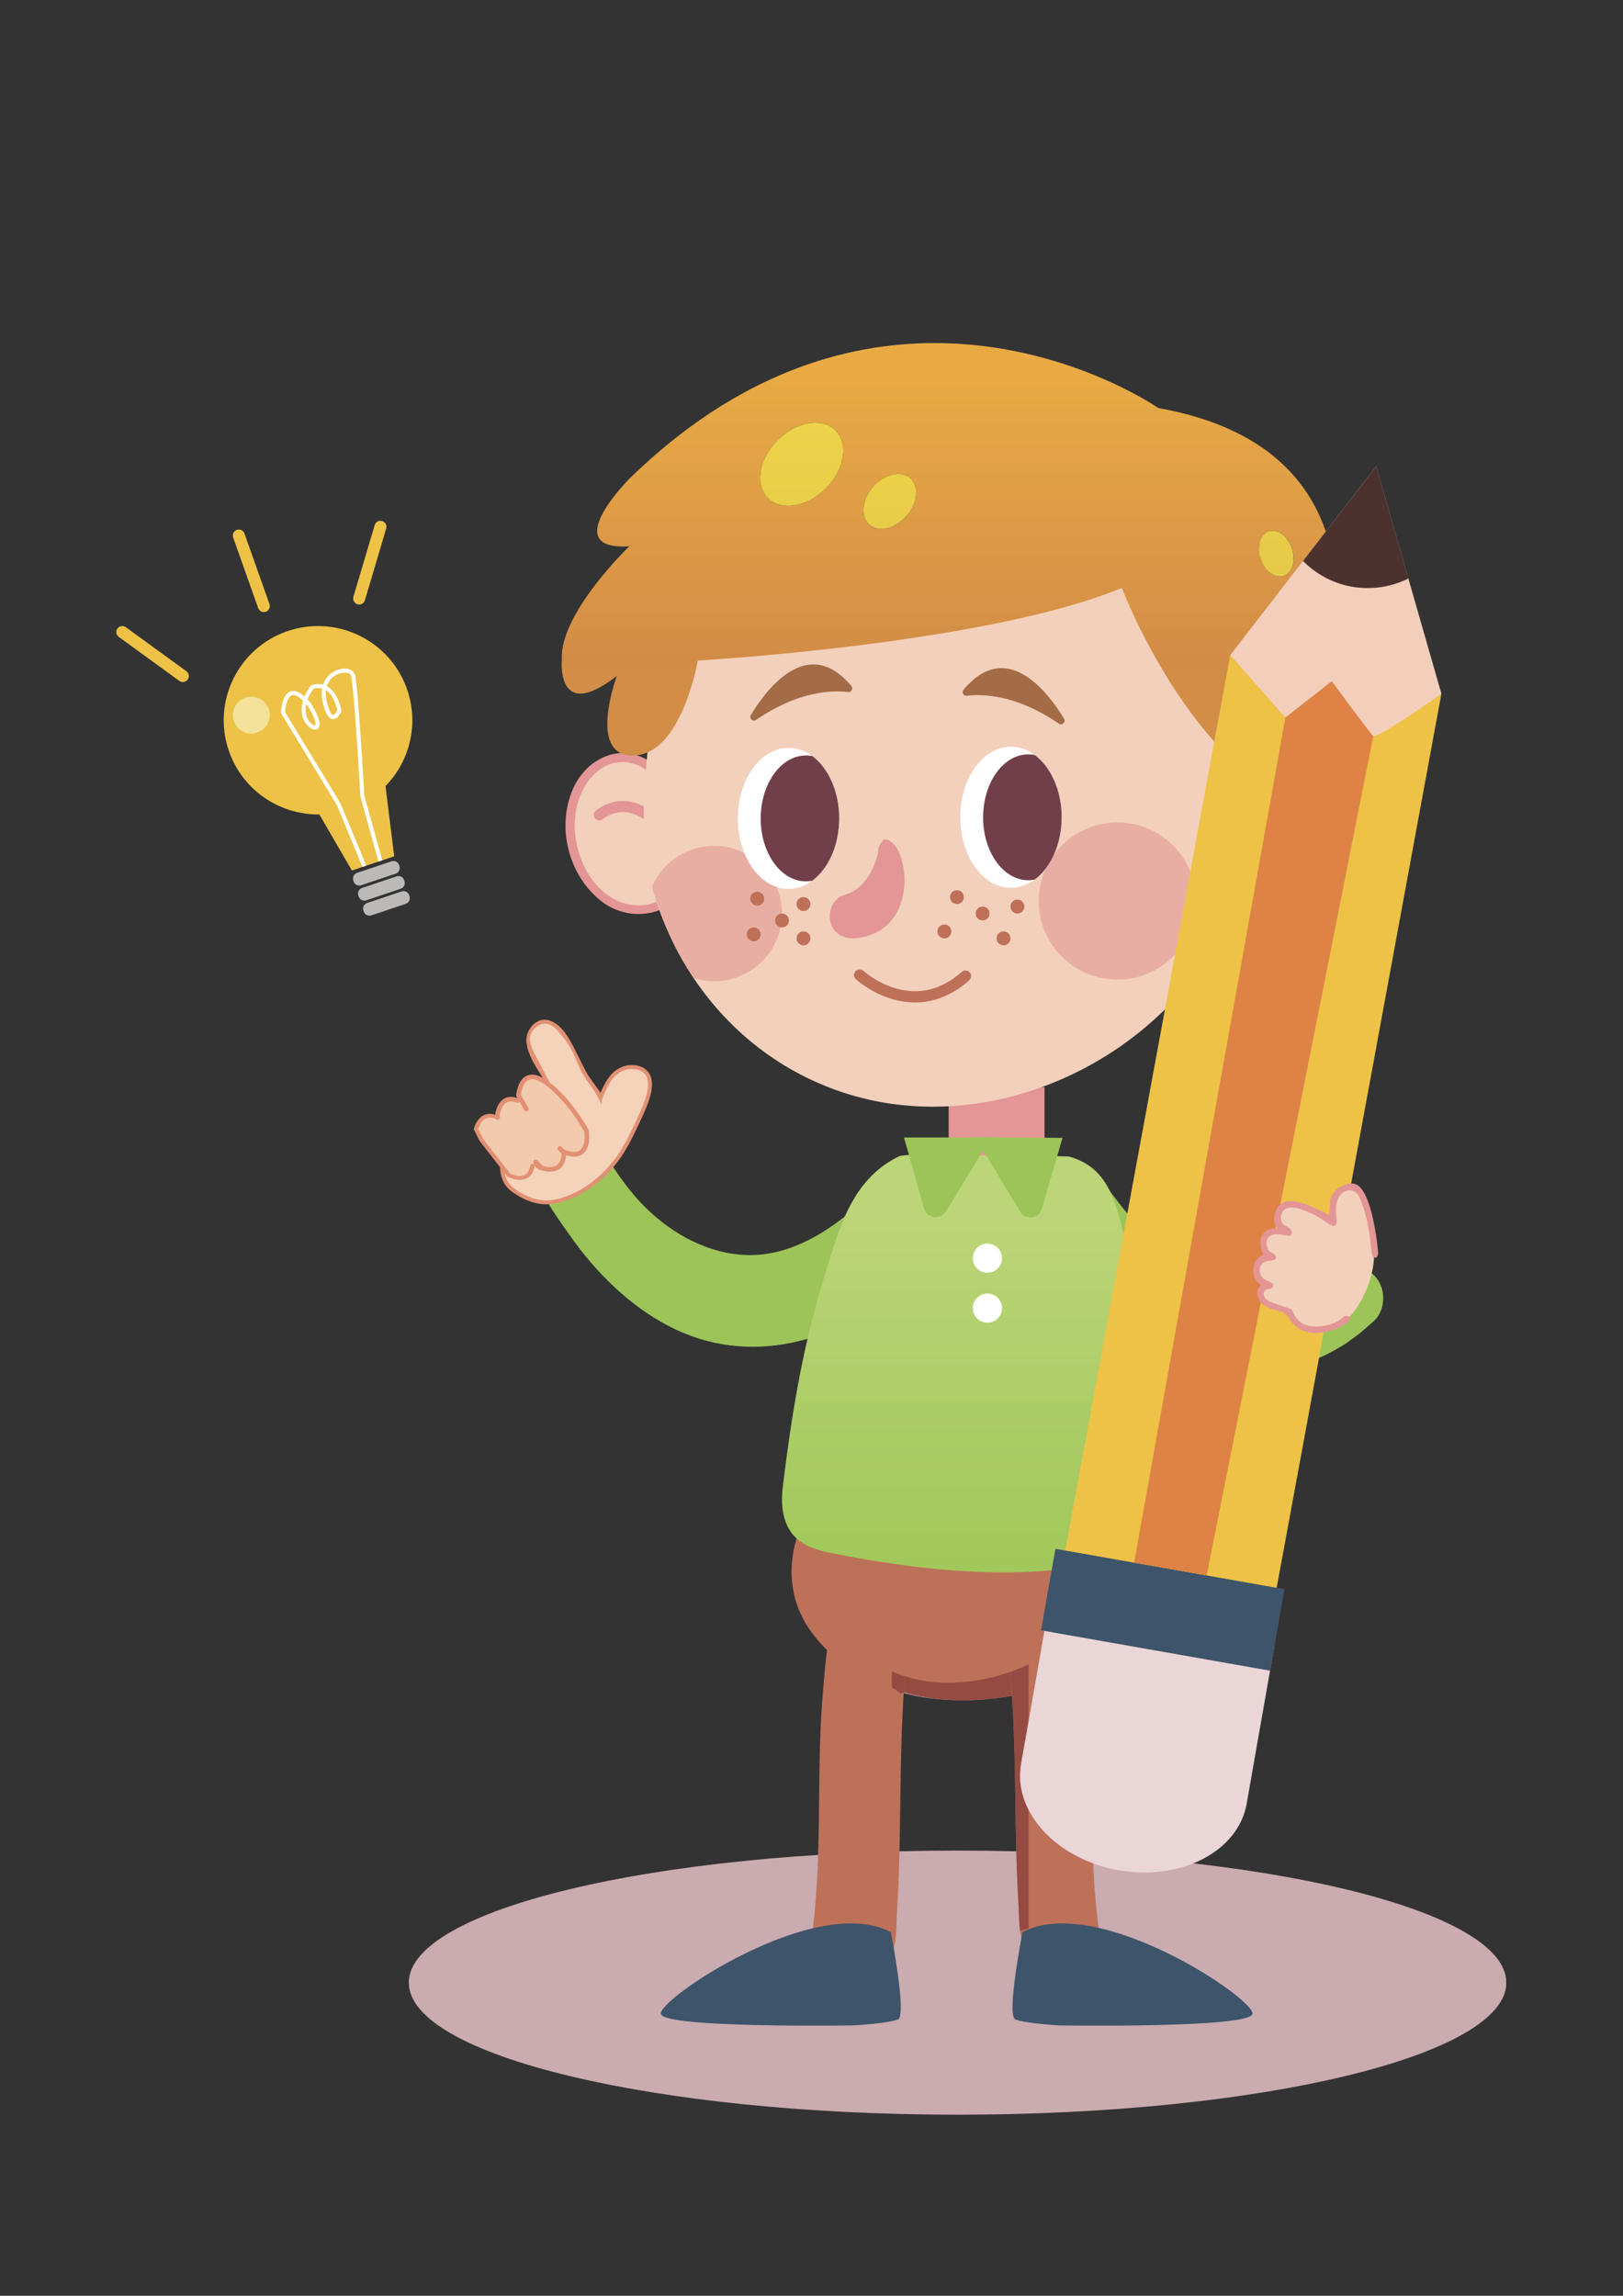 <?xml version="1.0" encoding="UTF-8"?> <!-- Generator: Adobe Illustrator 23.1.1, SVG Export Plug-In . SVG Version: 6.00 Build 0) --> <svg xmlns="http://www.w3.org/2000/svg" xmlns:xlink="http://www.w3.org/1999/xlink" id="Слой_1" x="0px" y="0px" viewBox="0 0 595.28 841.89" style="enable-background:new 0 0 595.28 841.89;" xml:space="preserve"><rect x="0" y="0" width="595.28" height="841.89" fill="#333333" stroke="none"/> <style type="text/css"> .st0{display:none;fill:#FFFFFF;} .st1{clip-path:url(#SVGID_2_);} .st2{fill:#CAABAF;} .st3{fill:#F3D0BC;} .st4{fill:#E39695;} .st5{fill:#9CC459;} .st6{fill:#BE7159;} .st7{fill:#3D546A;} .st8{fill:#9F747A;} .st9{fill:#954B42;} .st10{fill:#E9AEA3;} .st11{fill:#BF7059;} .st12{fill:#FFFFFF;} .st13{fill:#713F4A;} .st14{fill:#A46C46;} .st15{clip-path:url(#SVGID_4_);} .st16{clip-path:url(#SVGID_6_);} .st17{clip-path:url(#SVGID_8_);} .st18{fill:url(#SVGID_9_);} .st19{clip-path:url(#SVGID_11_);} .st20{clip-path:url(#SVGID_13_);} .st21{clip-path:url(#SVGID_15_);} .st22{fill:url(#SVGID_16_);} .st23{clip-path:url(#SVGID_18_);} .st24{clip-path:url(#SVGID_20_);} .st25{clip-path:url(#SVGID_22_);} .st26{fill:url(#SVGID_23_);} .st27{clip-path:url(#SVGID_25_);} .st28{clip-path:url(#SVGID_27_);} .st29{clip-path:url(#SVGID_29_);} .st30{fill:url(#SVGID_30_);} .st31{clip-path:url(#SVGID_32_);} .st32{clip-path:url(#SVGID_34_);} .st33{clip-path:url(#SVGID_36_);} .st34{fill:url(#SVGID_37_);} .st35{fill:#E29073;} .st36{fill:#F4D3BA;} .st37{fill:#F2CAAD;} .st38{fill:#EDC246;} .st39{fill:#BBBAB8;} .st40{fill:#F4E19A;} .st41{clip-path:url(#SVGID_39_);} .st42{fill:#EAD5D7;} .st43{fill:#DE8345;} .st44{fill:#F3CFBB;} .st45{fill:#4C322F;} </style> <g id="surface1"> <rect x="-422.65" y="15.66" class="st0" width="1440" height="810"></rect> <rect x="-422.65" y="15.66" class="st0" width="1440" height="810"></rect> <rect x="-422.65" y="15.66" class="st0" width="1440" height="810"></rect> <g> <defs> <rect id="SVGID_1_" x="149.35" y="677.66" width="403.07" height="98"></rect> </defs> <clipPath id="SVGID_2_"> <use xlink:href="#SVGID_1_" style="overflow:visible;"></use> </clipPath> <g class="st1"> <path class="st2" d="M552.49,727.05c0,26.75-90.12,48.43-201.27,48.43c-111.16,0-201.28-21.68-201.28-48.43 c0-26.74,90.12-48.42,201.28-48.42C462.38,678.63,552.49,700.31,552.49,727.05"></path> </g> </g> <path class="st3" d="M246.59,289.94c-5.91-8.3-13.29-13.94-21.88-11.71c-11.97,3.12-18.47,17.98-14.5,33.2 c3.97,15.22,16.9,25.03,28.87,21.92c4.89-1.27,8.86-4.5,11.58-8.91L246.59,289.94"></path> <path class="st4" d="M245.21,290.91c-3.82-5.38-9.21-11.14-16.29-11.44c-9.43-0.4-15.69,8.39-17.45,16.7 c-2.53,11.89,2.35,26.87,13.18,33.22c4.51,2.64,10.21,3.39,15.2,1.73c2.47-0.82,4.9-2.27,6.57-4.3c1-1.22,3.02-5.13,5.13-3.83 c0.8,0.49,1.05,1.54,0.56,2.34c-6.78,10.97-21.75,12.93-31.67,5.06c-11.36-9.01-15.93-25.3-11.15-38.94 c2.2-6.29,6.62-11.68,12.95-14.13c6.42-2.48,12.89-0.85,18.16,3.36c2.78,2.22,5.29,5.07,7.57,8.28c0.55,0.76,0.37,1.82-0.4,2.36 C246.81,291.85,245.75,291.67,245.21,290.91"></path> <path class="st4" d="M247.77,312.96L247.77,312.96c-0.12-0.21-3-5.05-7.34-9.17c-2.16-2.06-4.67-3.93-7.28-5 c-1.3-0.54-2.63-0.88-3.98-0.98c-1.34-0.09-2.7,0.04-4.1,0.49c-1.29,0.41-2.63,1.09-4.03,2.14c-0.9,0.67-2.18,0.49-2.85-0.41 s-0.49-2.18,0.41-2.85c1.71-1.29,3.47-2.2,5.22-2.76c1.95-0.62,3.89-0.82,5.75-0.66c3.25,0.27,6.23,1.55,8.83,3.23 c3.92,2.53,7.09,5.99,9.33,8.82c2.23,2.84,3.53,5.05,3.56,5.11c0.56,0.98,0.23,2.22-0.74,2.79 C249.58,314.26,248.33,313.93,247.77,312.96"></path> <path class="st5" d="M199.4,410.19c7.88-6.36,15,1.08,19.58,8.48c5.28,8.52,10.55,16.93,17.38,23.75 c10.56,10.55,24.16,17.66,38.3,17.83c15.16,0.18,29.23-8.33,41.32-19.35c0.18-0.16,0.41-0.36,0.59-0.52 c7.01-5.8,16.38-3.74,20.92,4.6c4.55,8.34,2.55,19.81-4.45,25.61l-0.05,0.04c-26.33,21.99-58.46,30.92-87.84,15.59 c-14.25-7.44-26.57-19.45-36.52-33.72C202,443.03,185.47,421.44,199.4,410.19"></path> <path class="st5" d="M405.95,435.08c0.11,0.2,0.51,0.78,0.82,1.21l1.01,1.43c0.7,0.96,1.43,1.92,2.17,2.88 c1.5,1.91,3.02,3.81,4.61,5.64c3.17,3.68,6.5,7.18,9.95,10.42c6.91,6.45,14.33,11.97,22.06,15.64c3.86,1.81,7.79,3.18,11.73,4.02 c3.95,0.86,7.9,0.98,11.81,0.62c7.85-0.69,15.47-4.3,22.55-9.73l0.48-0.37c4.19-3.21,9.86-1.77,12.66,3.24 c2.7,4.81,1.73,11.16-2.06,14.5l-3.3,2.89l-1.66,1.44c-0.56,0.46-1.17,0.87-1.75,1.31l-3.57,2.57c-1.24,0.78-2.51,1.5-3.78,2.25 c-5.09,2.85-10.59,5.09-16.32,6.2c-5.7,1.16-11.57,1.54-17.31,0.91c-5.73-0.6-11.36-1.96-16.75-3.89 c-10.8-3.9-20.62-9.97-29.65-17.01c-4.52-3.54-8.83-7.34-12.98-11.41c-2.08-2.02-4.1-4.13-6.11-6.29c-1-1.09-1.99-2.2-2.98-3.34 l-1.49-1.76c-0.52-0.64-0.95-1.13-1.63-2.03l-0.88-1.15c-5.32-6.95-4.93-17.57,0.88-23.72c5.8-6.15,14.81-5.5,20.13,1.45 C405.07,433.63,405.56,434.39,405.95,435.08"></path> <path class="st6" d="M419.46,572.49c0.16,14.23-7.31,28.35-20.08,37.47l-0.07,0.05l-0.19,0.13c-0.51,0.36-1.05,0.72-1.57,1.08 c-16.05,10.86-38.59,14.21-57.18,11.3c-16.09-2.53-33.68-10.58-43.64-25.27c-12.96-19.12-4.77-43.81,11.45-56.65 c12.69-10.05,29.69-15.05,45.27-15.5c18.45-0.53,38.5,4.62,52.77,18.17C415.23,551.81,419.35,562.17,419.46,572.49"></path> <path class="st6" d="M297.76,711.93c2.86,3.44,25.66,10.36,26.3,9.64c5.3-5.94,4.52-13.55,4.95-20.52 c1.72-27.53,0.66-56.07,2.66-83.18c0.31-4.32,0.55-8.73,0.71-11.41c0.27-4.69,0.21-5.61,0.33-9.55c-8.36-0.09-16.15-0.4-24.8-0.61 c-0.55-0.01-3.72-0.04-4.64-0.15c0.87,6.29-0.39,11.17-0.93,18.24c-0.27,3.43-0.85,9.85-1.13,14.72 c-1.54,27.2,0.33,55.48-3.71,82.67L297.76,711.93"></path> <path class="st7" d="M326.74,708.56c0,0,5.94,30.46,2.67,31.94c-3.26,1.49-16.14,2.23-16.14,2.23s-69.45,1.11-70.87-4.16 C240.99,733.32,299.38,693.96,326.74,708.56"></path> <path class="st6" d="M403.21,708.63c-3.8-25.57-2.04-52.18-3.49-77.75c-0.26-4.58-0.81-10.62-1.06-13.84 c-0.51-6.65-1.7-11.25-0.88-17.16c-0.87,0.11-3.84,0.14-4.36,0.15c-8.13,0.19-15.46,0.48-23.33,0.57c0.11,3.7,0.06,4.57,0.31,8.98 c0.15,2.52,0.37,6.67,0.67,10.73c1.88,25.5,0.89,52.34,2.5,78.24c0.41,6.55-0.32,13.71,4.66,19.3c0.61,0.68,22.05-5.83,24.74-9.07 L403.21,708.63"></path> <path class="st7" d="M375.02,708.56c0,0-5.94,30.46-2.67,31.94c3.26,1.49,16.15,2.23,16.15,2.23s69.45,1.11,70.86-4.16 C460.77,733.32,402.38,693.96,375.02,708.56"></path> <path class="st2" d="M372.76,678.91C372.75,678.91,372.76,678.91,372.76,678.91c-0.48-19.11-0.32-38.42-1.61-57.04 c-2.89,0.53-5.8,0.93-8.71,1.21c2.92-0.29,5.84-0.71,8.72-1.29C372.46,640.44,372.28,659.77,372.76,678.91 M353.13,623.52 c-4.37,0-8.66-0.29-12.76-0.86c-2.93-0.42-5.92-1-8.9-1.76c0.01-0.11,0.02-0.21,0.02-0.32c2.97,0.84,5.95,1.48,8.88,1.94 c4.17,0.65,8.53,0.99,12.98,1C353.27,623.51,353.2,623.52,353.13,623.52"></path> <path class="st8" d="M373.57,698.59c0-0.02-0.01-0.03-0.01-0.05c-0.4-6.5-0.64-13.05-0.81-19.63c0.01,0,0,0,0.01,0 c0.16,6.58,0.4,13.14,0.8,19.63C373.56,698.56,373.57,698.57,373.57,698.59"></path> <path class="st9" d="M353.34,623.51c-4.45,0-8.81-0.35-12.98-1c-2.93-0.46-5.91-1.1-8.88-1.94c0.06-0.91,0.12-1.81,0.19-2.71 c0.08-1.06,0.15-2.12,0.22-3.16c5.08,1.62,10.5,2.38,16.01,2.38c7.58,0,15.35-1.43,22.68-4.02c0.12,2.17,0.28,4.72,0.47,7.23 c0.04,0.49,0.07,0.99,0.11,1.48c-2.89,0.58-5.8,1-8.72,1.29C359.4,623.37,356.35,623.51,353.34,623.51"></path> <path class="st9" d="M330.64,621.21c-1.05-0.88-2.21-1.64-3.5-2.27c-0.04-0.98-0.08-1.96-0.07-2.95c-0.01-1.04,0.02-2.09,0.04-3.13 c1.56,0.71,3.16,1.32,4.8,1.84c-0.07,1.04-0.14,2.1-0.22,3.16c-0.07,0.9-0.13,1.8-0.19,2.71c-0.01,0.11-0.01,0.21-0.02,0.32 c-0.27-0.07-0.53-0.13-0.79-0.2C330.66,620.87,330.65,621.04,330.64,621.21"></path> <path class="st9" d="M374.13,708.08c-0.41-3.15-0.36-6.39-0.55-9.49c0-0.02-0.01-0.03-0.01-0.05c-0.4-6.5-0.64-13.05-0.8-19.63 c-0.48-19.14-0.3-38.48-1.59-57.12c-0.04-0.49-0.07-0.99-0.11-1.48c-0.19-2.51-0.34-5.06-0.47-7.23c2.3-0.81,4.55-1.74,6.74-2.77 c0,0.25-0.04,0.5-0.04,0.75v96.18C376.24,707.51,375.18,707.78,374.13,708.08"></path> <path class="st4" d="M383.1,428.68h-35.15v-30h35.15V428.68"></path> <path class="st3" d="M457.65,319.22c-17.31,61.79-85.53,99.09-143.88,82.79c-25.11-7.03-45.6-22.76-59.37-43.35 c-3.75-5.58-7-11.53-9.7-17.76c-2.22-5.08-4.08-10.35-5.57-15.76c-0.88-3.27-1.64-6.59-2.26-9.96c-1.45-7.93-1.18-35.32,3.67-60.2 c0.07-0.3,0.13-0.59,0.18-0.89c6.54-32.95,35.07-56.99,68.7-58.18l41.54-2.27c24.55-0.86,50.69,6.24,70.59,20.98 c24.76,18.37,40.2,56.04,38.83,86.81C460.11,307.5,459.27,313.48,457.65,319.22"></path> <path class="st4" d="M324.19,307.81c0,0-2.01,1.91-2.04,3.89c-0.03,1.99-3.07,13.96-12.24,16.38c-9.16,2.42-7.76,21.4,9.93,14.53 C337.54,335.75,332.45,307.35,324.19,307.81"></path> <path class="st10" d="M438.4,334.51c-2.26,15.75-16.88,26.7-32.66,24.44c-15.78-2.25-26.74-16.86-24.48-32.61 c2.26-15.76,16.89-26.7,32.66-24.45C429.7,304.15,440.66,318.75,438.4,334.51"></path> <path class="st10" d="M286.56,338.52c-1.95,13.57-14.54,23-28.14,21.05c-1.39-0.2-2.73-0.51-4.02-0.92 c-3.75-5.58-7-11.53-9.7-17.76c-2.22-5.08-4.08-10.35-5.57-15.76c4.34-10.04,14.98-16.32,26.33-14.7 C279.07,312.37,288.5,324.94,286.56,338.52"></path> <path class="st11" d="M313.91,359.09c0.04,0.04,0.69,0.64,1.84,1.49c2.71,2.01,8.21,5.52,15.34,6.67c3.57,0.58,7.54,0.55,11.7-0.6 c4.15-1.14,8.46-3.39,12.7-7.16c0.86-0.76,0.93-2.06,0.18-2.92c-0.76-0.85-2.07-0.93-2.93-0.17c-3.82,3.38-7.54,5.29-11.05,6.27 c-5.27,1.45-10.18,0.8-14.29-0.58c-4.11-1.38-7.38-3.49-9.16-4.82c-0.51-0.38-0.9-0.7-1.16-0.91l-0.28-0.24l-0.06-0.05l-0.02-0.01 c-0.84-0.78-2.15-0.72-2.93,0.12C313.01,357.01,313.06,358.31,313.91,359.09"></path> <path class="st12" d="M307.8,300.14c-0.01,9.9-4.02,18.5-9.9,22.84c-2.6,1.92-5.56,3-8.71,3c-10.27-0.01-18.58-11.6-18.57-25.88 c0.02-14.28,8.35-25.85,18.62-25.84c3.14,0,6.1,1.09,8.7,3C303.81,281.61,307.81,290.22,307.8,300.14"></path> <path class="st13" d="M307.8,300.14c-0.01,9.9-4.02,18.5-9.9,22.84c-0.76,0.14-1.54,0.22-2.33,0.22 c-9.17,0-16.59-10.35-16.57-23.09c0.02-12.75,7.46-23.08,16.62-23.07c0.79,0,1.56,0.08,2.32,0.22 C303.81,281.61,307.81,290.22,307.8,300.14"></path> <path class="st12" d="M389.39,299.72c-0.01,9.9-4.03,18.49-9.91,22.84c-2.6,1.92-5.57,3-8.72,3c-10.26-0.01-18.58-11.6-18.56-25.88 c0.01-14.29,8.35-25.85,18.61-25.84c3.14,0.01,6.11,1.09,8.7,3.01C385.39,281.2,389.39,289.81,389.39,299.72"></path> <path class="st13" d="M389.39,299.72c-0.01,9.9-4.03,18.49-9.91,22.84c-0.76,0.15-1.54,0.23-2.33,0.23 c-9.16-0.01-16.59-10.35-16.57-23.09c0.01-12.76,7.45-23.09,16.61-23.07c0.79,0,1.56,0.08,2.32,0.23 C385.39,281.2,389.39,289.81,389.39,299.72"></path> <path class="st14" d="M354.61,255.15c5.71-0.7,18.16-0.48,33.72,10.2c1.22,0.84,2.71-0.56,1.94-1.82 c-6.24-10.22-21.18-29.37-36.86-10.6C352.63,253.86,353.38,255.3,354.61,255.15"></path> <path class="st14" d="M311.06,253.79c-5.72-0.71-18.16-0.48-33.73,10.19c-1.21,0.84-2.71-0.55-1.94-1.81 c6.24-10.22,21.18-29.38,36.86-10.61C313.03,252.51,312.28,253.94,311.06,253.79"></path> <path class="st11" d="M353.54,328.98c0,1.41-1.14,2.55-2.55,2.55c-1.41,0-2.55-1.14-2.55-2.55c0-1.4,1.14-2.54,2.55-2.54 C352.4,326.44,353.54,327.58,353.54,328.98"></path> <path class="st11" d="M348.93,341.56c0,1.4-1.14,2.54-2.55,2.54c-1.41,0-2.55-1.14-2.55-2.54c0-1.41,1.14-2.55,2.55-2.55 C347.79,339.01,348.93,340.15,348.93,341.56"></path> <path class="st11" d="M289.36,337.55c0,1.41-1.14,2.55-2.55,2.55c-1.41,0-2.55-1.14-2.55-2.55c0-1.41,1.14-2.55,2.55-2.55 C288.22,335,289.36,336.14,289.36,337.55"></path> <path class="st11" d="M278.99,342.64c0,1.41-1.14,2.55-2.55,2.55c-1.41,0-2.55-1.14-2.55-2.55c0-1.41,1.14-2.55,2.55-2.55 C277.85,340.1,278.99,341.23,278.99,342.64"></path> <path class="st11" d="M297.25,344.1c0,1.41-1.14,2.55-2.55,2.55c-1.41,0-2.55-1.14-2.55-2.55c0-1.4,1.14-2.54,2.55-2.54 C296.11,341.56,297.25,342.7,297.25,344.1"></path> <path class="st11" d="M370.62,344.1c0,1.41-1.14,2.55-2.55,2.55c-1.41,0-2.55-1.14-2.55-2.55c0-1.4,1.14-2.54,2.55-2.54 C369.48,341.56,370.62,342.7,370.62,344.1"></path> <path class="st11" d="M375.72,332.45c0,1.41-1.14,2.55-2.55,2.55c-1.41,0-2.55-1.14-2.55-2.55c0-1.41,1.14-2.55,2.55-2.55 C374.58,329.9,375.72,331.04,375.72,332.45"></path> <path class="st11" d="M362.96,335c0,1.41-1.14,2.55-2.55,2.55c-1.41,0-2.55-1.14-2.55-2.55s1.14-2.55,2.55-2.55 C361.81,332.45,362.96,333.6,362.96,335"></path> <path class="st11" d="M280.28,329.56c0,1.41-1.14,2.55-2.55,2.55c-1.41,0-2.55-1.14-2.55-2.55c0-1.41,1.14-2.55,2.55-2.55 C279.14,327.02,280.28,328.16,280.28,329.56"></path> <path class="st11" d="M297.25,331.53c0,1.4-1.14,2.54-2.55,2.54c-1.41,0-2.55-1.14-2.55-2.54c0-1.41,1.14-2.55,2.55-2.55 C296.11,328.98,297.25,330.12,297.25,331.53"></path> <g> <defs> <rect id="SVGID_3_" x="205.42" y="125.79" width="285.93" height="162.55"></rect> </defs> <clipPath id="SVGID_4_"> <use xlink:href="#SVGID_3_" style="overflow:visible;"></use> </clipPath> <g class="st15"> <g> <defs> <path id="SVGID_5_" d="M454.02,288.35c-0.15-4.15-0.11-7.63-0.11-7.63c-27.5-25.42-42.43-65.12-42.43-65.12 c-49.98,20.67-155.54,26.62-155.54,26.62s-5.8,34.1-23.31,34.83c-0.21,0-0.41,0.01-0.62,0.01c-16.63,0-5.78-29.16-5.78-29.16 c-6.1,4.73-10.38,6.45-13.36,6.45c-8.08,0-6.78-12.6-6.78-12.6c-0.92-16.78,24.71-41.41,24.71-41.41 c-0.82,0.05-1.59,0.08-2.31,0.08c-22.77,0,2.73-25.25,2.73-25.25c39.21-38.09,78.62-49.37,111.57-49.37 c47.87,0,82.07,23.83,82.07,23.83c85.64,15.25,68.1,92.52,53.69,130.76c-1.35-0.19-2.73-0.3-4.15-0.3 C466.95,280.08,459.65,283.24,454.02,288.35 M466.75,194.6c-0.59,0-1.16,0.11-1.72,0.35c-3.08,1.32-4.2,6-2.5,10.44 c1.39,3.64,4.25,6,6.93,6c0.59,0,1.17-0.11,1.73-0.35c3.07-1.33,4.2-6,2.5-10.44C472.29,196.96,469.43,194.6,466.75,194.6 M329.46,173.81c-2.84,0-6.09,1.44-8.72,4.14c-4.37,4.49-5.4,10.78-2.3,14.04c1.23,1.29,2.93,1.92,4.79,1.92 c2.84,0,6.09-1.44,8.72-4.15c4.37-4.49,5.4-10.78,2.3-14.04C333.03,174.43,331.33,173.81,329.46,173.81 M299.03,155.03 c-4.2,0-8.98,1.93-13.04,5.64c-7.14,6.52-9.32,16.11-4.86,21.41c1.93,2.29,4.77,3.39,7.96,3.39c4.2,0,8.98-1.93,13.04-5.63 c7.14-6.53,9.32-16.12,4.87-21.41C305.07,156.14,302.22,155.03,299.03,155.03"></path> </defs> <clipPath id="SVGID_6_"> <use xlink:href="#SVGID_5_" style="overflow:visible;"></use> </clipPath> <g class="st16"> <g> <defs> <path id="SVGID_7_" d="M454.02,288.35c-0.15-4.15-0.11-7.63-0.11-7.63c-27.5-25.42-42.43-65.12-42.43-65.12 c-49.98,20.67-155.54,26.62-155.54,26.62s-5.8,34.1-23.31,34.83c-0.21,0-0.41,0.01-0.62,0.01c-16.63,0-5.78-29.16-5.78-29.16 c-6.1,4.73-10.38,6.45-13.36,6.45c-8.08,0-6.78-12.6-6.78-12.6c-0.92-16.78,24.71-41.41,24.71-41.41 c-0.82,0.05-1.59,0.08-2.31,0.08c-22.77,0,2.73-25.25,2.73-25.25c39.21-38.09,78.62-49.37,111.57-49.37 c47.87,0,82.07,23.83,82.07,23.83c85.64,15.25,68.1,92.52,53.69,130.76c-1.35-0.19-2.73-0.3-4.15-0.3 C466.95,280.08,459.65,283.24,454.02,288.35 M466.75,194.6c-0.59,0-1.16,0.11-1.72,0.35c-3.08,1.32-4.2,6-2.5,10.44 c1.39,3.64,4.25,6,6.93,6c0.59,0,1.17-0.11,1.73-0.35c3.07-1.33,4.2-6,2.5-10.44C472.29,196.96,469.43,194.6,466.75,194.6 M329.46,173.81c-2.84,0-6.09,1.44-8.72,4.14c-4.37,4.49-5.4,10.78-2.3,14.04c1.23,1.29,2.93,1.92,4.79,1.92 c2.84,0,6.09-1.44,8.72-4.15c4.37-4.49,5.4-10.78,2.3-14.04C333.03,174.43,331.33,173.81,329.46,173.81 M299.03,155.03 c-4.2,0-8.98,1.93-13.04,5.64c-7.14,6.52-9.32,16.11-4.86,21.41c1.93,2.29,4.77,3.39,7.96,3.39c4.2,0,8.98-1.93,13.04-5.63 c7.14-6.53,9.32-16.12,4.87-21.41C305.07,156.14,302.22,155.03,299.03,155.03"></path> </defs> <clipPath id="SVGID_8_"> <use xlink:href="#SVGID_7_" style="overflow:visible;"></use> </clipPath> <g class="st17"> <linearGradient id="SVGID_9_" gradientUnits="userSpaceOnUse" x1="1.156" y1="838.4" x2="2.541" y2="838.4" gradientTransform="matrix(7.200000e-15 117.412 117.584 -7.189000e-15 -98233.562 -9.975)"> <stop offset="0" style="stop-color:#E9AA44"></stop> <stop offset="0.062" style="stop-color:#E9AA44"></stop> <stop offset="0.07" style="stop-color:#E9AA44"></stop> <stop offset="0.078" style="stop-color:#E9AA44"></stop> <stop offset="0.094" style="stop-color:#E9AA44"></stop> <stop offset="0.102" style="stop-color:#E8A944"></stop> <stop offset="0.109" style="stop-color:#E7A945"></stop> <stop offset="0.117" style="stop-color:#E7A945"></stop> <stop offset="0.125" style="stop-color:#E8A844"></stop> <stop offset="0.133" style="stop-color:#E5A845"></stop> <stop offset="0.141" style="stop-color:#E6A745"></stop> <stop offset="0.144" style="stop-color:#E5A745"></stop> <stop offset="0.148" style="stop-color:#E5A645"></stop> <stop offset="0.156" style="stop-color:#E5A645"></stop> <stop offset="0.164" style="stop-color:#E5A645"></stop> <stop offset="0.172" style="stop-color:#E5A645"></stop> <stop offset="0.18" style="stop-color:#E5A545"></stop> <stop offset="0.188" style="stop-color:#E3A445"></stop> <stop offset="0.191" style="stop-color:#E3A445"></stop> <stop offset="0.195" style="stop-color:#E3A445"></stop> <stop offset="0.203" style="stop-color:#E3A445"></stop> <stop offset="0.219" style="stop-color:#E4A445"></stop> <stop offset="0.227" style="stop-color:#E4A445"></stop> <stop offset="0.231" style="stop-color:#E3A345"></stop> <stop offset="0.234" style="stop-color:#E3A345"></stop> <stop offset="0.242" style="stop-color:#E3A345"></stop> <stop offset="0.25" style="stop-color:#E3A245"></stop> <stop offset="0.266" style="stop-color:#E3A245"></stop> <stop offset="0.27" style="stop-color:#E2A145"></stop> <stop offset="0.273" style="stop-color:#E1A145"></stop> <stop offset="0.281" style="stop-color:#E1A145"></stop> <stop offset="0.289" style="stop-color:#E1A145"></stop> <stop offset="0.297" style="stop-color:#E1A045"></stop> <stop offset="0.312" style="stop-color:#E1A145"></stop> <stop offset="0.32" style="stop-color:#E19F45"></stop> <stop offset="0.328" style="stop-color:#E19F45"></stop> <stop offset="0.344" style="stop-color:#E09E45"></stop> <stop offset="0.352" style="stop-color:#E09E45"></stop> <stop offset="0.359" style="stop-color:#DF9D45"></stop> <stop offset="0.375" style="stop-color:#DE9D46"></stop> <stop offset="0.391" style="stop-color:#DE9C46"></stop> <stop offset="0.395" style="stop-color:#DD9B46"></stop> <stop offset="0.398" style="stop-color:#DD9B46"></stop> <stop offset="0.406" style="stop-color:#DD9A46"></stop> <stop offset="0.414" style="stop-color:#DD9A46"></stop> <stop offset="0.418" style="stop-color:#DC9A46"></stop> <stop offset="0.422" style="stop-color:#DC9946"></stop> <stop offset="0.438" style="stop-color:#DC9946"></stop> <stop offset="0.441" style="stop-color:#DC9846"></stop> <stop offset="0.445" style="stop-color:#DC9846"></stop> <stop offset="0.453" style="stop-color:#DB9846"></stop> <stop offset="0.469" style="stop-color:#DB9846"></stop> <stop offset="0.477" style="stop-color:#DB9846"></stop> <stop offset="0.48" style="stop-color:#DB9646"></stop> <stop offset="0.484" style="stop-color:#DB9646"></stop> <stop offset="0.492" style="stop-color:#DB9646"></stop> <stop offset="0.5" style="stop-color:#DA9746"></stop> <stop offset="0.516" style="stop-color:#DA9546"></stop> <stop offset="0.531" style="stop-color:#DA9546"></stop> <stop offset="0.539" style="stop-color:#D99546"></stop> <stop offset="0.547" style="stop-color:#D99446"></stop> <stop offset="0.562" style="stop-color:#D89446"></stop> <stop offset="0.578" style="stop-color:#D89346"></stop> <stop offset="0.594" style="stop-color:#D89346"></stop> <stop offset="0.602" style="stop-color:#D79246"></stop> <stop offset="0.606" style="stop-color:#D79246"></stop> <stop offset="0.609" style="stop-color:#D79146"></stop> <stop offset="0.625" style="stop-color:#D79146"></stop> <stop offset="0.633" style="stop-color:#D59147"></stop> <stop offset="0.641" style="stop-color:#D59047"></stop> <stop offset="0.644" style="stop-color:#D59046"></stop> <stop offset="0.648" style="stop-color:#D48F47"></stop> <stop offset="0.656" style="stop-color:#D48F47"></stop> <stop offset="0.672" style="stop-color:#D48F47"></stop> <stop offset="0.68" style="stop-color:#D38F47"></stop> <stop offset="0.688" style="stop-color:#D38E47"></stop> <stop offset="0.695" style="stop-color:#D38E47"></stop> <stop offset="0.703" style="stop-color:#D38C47"></stop> <stop offset="0.719" style="stop-color:#D38C47"></stop> <stop offset="0.75" style="stop-color:#D28D47"></stop> <stop offset="1" style="stop-color:#D28D47"></stop> </linearGradient> <path class="st18" d="M491.96,125.79H205.42v162.55h286.54V125.79z"></path> </g> </g> </g> </g> </g> </g> <g> <defs> <rect id="SVGID_10_" x="278.35" y="155.03" width="31" height="30.45"></rect> </defs> <clipPath id="SVGID_11_"> <use xlink:href="#SVGID_10_" style="overflow:visible;"></use> </clipPath> <g class="st19"> <g> <defs> <path id="SVGID_12_" d="M289.09,185.47c-3.19,0-6.04-1.11-7.96-3.39c-4.46-5.3-2.28-14.89,4.86-21.41 c4.06-3.71,8.85-5.64,13.04-5.64c3.19,0,6.04,1.11,7.96,3.4c4.45,5.29,2.28,14.88-4.87,21.41 C298.07,183.55,293.29,185.47,289.09,185.47"></path> </defs> <clipPath id="SVGID_13_"> <use xlink:href="#SVGID_12_" style="overflow:visible;"></use> </clipPath> <g class="st20"> <g> <defs> <path id="SVGID_14_" d="M289.09,185.47c-3.19,0-6.04-1.11-7.96-3.39c-4.46-5.3-2.28-14.89,4.86-21.41 c4.06-3.71,8.85-5.64,13.04-5.64c3.19,0,6.04,1.11,7.96,3.4c4.45,5.29,2.28,14.88-4.87,21.41 C298.07,183.55,293.29,185.47,289.09,185.47"></path> </defs> <clipPath id="SVGID_15_"> <use xlink:href="#SVGID_14_" style="overflow:visible;"></use> </clipPath> <g class="st21"> <linearGradient id="SVGID_16_" gradientUnits="userSpaceOnUse" x1="1.405" y1="837.935" x2="1.665" y2="837.935" gradientTransform="matrix(7.200000e-15 117.412 117.584 -7.189000e-15 -98233.562 -9.975)"> <stop offset="0" style="stop-color:#EDD34B"></stop> <stop offset="0.031" style="stop-color:#EDD34B"></stop> <stop offset="0.062" style="stop-color:#EDD34B"></stop> <stop offset="0.094" style="stop-color:#EDD34B"></stop> <stop offset="0.125" style="stop-color:#EDD14B"></stop> <stop offset="0.141" style="stop-color:#EDD14A"></stop> <stop offset="0.156" style="stop-color:#ECD14A"></stop> <stop offset="0.188" style="stop-color:#ECD149"></stop> <stop offset="0.25" style="stop-color:#ECD149"></stop> <stop offset="0.312" style="stop-color:#ECD149"></stop> <stop offset="0.32" style="stop-color:#ECD149"></stop> <stop offset="0.328" style="stop-color:#EBD149"></stop> <stop offset="0.344" style="stop-color:#EBD149"></stop> <stop offset="0.359" style="stop-color:#EBD149"></stop> <stop offset="0.375" style="stop-color:#ECD049"></stop> <stop offset="0.438" style="stop-color:#ECD049"></stop> <stop offset="0.469" style="stop-color:#ECD049"></stop> <stop offset="0.5" style="stop-color:#EACF49"></stop> <stop offset="0.562" style="stop-color:#EACF49"></stop> <stop offset="0.594" style="stop-color:#EACF49"></stop> <stop offset="0.625" style="stop-color:#EBCF48"></stop> <stop offset="0.656" style="stop-color:#EBCF48"></stop> <stop offset="0.672" style="stop-color:#EBCF48"></stop> <stop offset="0.68" style="stop-color:#EBCF47"></stop> <stop offset="0.688" style="stop-color:#EBCF47"></stop> <stop offset="0.719" style="stop-color:#EBCF47"></stop> <stop offset="0.75" style="stop-color:#EBCF47"></stop> <stop offset="0.766" style="stop-color:#EBCF47"></stop> <stop offset="0.773" style="stop-color:#EBCF47"></stop> <stop offset="0.781" style="stop-color:#EACF48"></stop> <stop offset="0.812" style="stop-color:#E9CE48"></stop> <stop offset="0.828" style="stop-color:#E9CE48"></stop> <stop offset="0.844" style="stop-color:#E9CE48"></stop> <stop offset="0.859" style="stop-color:#E9CE48"></stop> <stop offset="0.875" style="stop-color:#E9CE48"></stop> <stop offset="0.906" style="stop-color:#E9CE48"></stop> <stop offset="0.938" style="stop-color:#E9CE48"></stop> <stop offset="0.953" style="stop-color:#E9CE48"></stop> <stop offset="0.969" style="stop-color:#E9CE48"></stop> <stop offset="0.984" style="stop-color:#E9CE48"></stop> <stop offset="1" style="stop-color:#E9CE48"></stop> </linearGradient> <path class="st22" d="M310.53,155.03h-33.12v30.45h33.12V155.03z"></path> </g> </g> </g> </g> </g> </g> <g> <defs> <rect id="SVGID_17_" x="316.35" y="173.81" width="20" height="20.1"></rect> </defs> <clipPath id="SVGID_18_"> <use xlink:href="#SVGID_17_" style="overflow:visible;"></use> </clipPath> <g class="st23"> <g> <defs> <path id="SVGID_19_" d="M323.23,193.91c-1.87,0-3.57-0.62-4.79-1.92c-3.09-3.26-2.06-9.55,2.3-14.04 c2.63-2.71,5.88-4.14,8.72-4.14c1.87,0,3.57,0.62,4.79,1.91c3.1,3.26,2.06,9.55-2.3,14.04 C329.32,192.47,326.07,193.91,323.23,193.91"></path> </defs> <clipPath id="SVGID_20_"> <use xlink:href="#SVGID_19_" style="overflow:visible;"></use> </clipPath> <g class="st24"> <g> <defs> <path id="SVGID_21_" d="M323.23,193.91c-1.87,0-3.57-0.62-4.79-1.92c-3.09-3.26-2.06-9.55,2.3-14.04 c2.63-2.71,5.88-4.14,8.72-4.14c1.87,0,3.57,0.62,4.79,1.91c3.1,3.26,2.06,9.55-2.3,14.04 C329.32,192.47,326.07,193.91,323.23,193.91"></path> </defs> <clipPath id="SVGID_22_"> <use xlink:href="#SVGID_21_" style="overflow:visible;"></use> </clipPath> <g class="st25"> <linearGradient id="SVGID_23_" gradientUnits="userSpaceOnUse" x1="1.565" y1="838.211" x2="1.736" y2="838.211" gradientTransform="matrix(7.200000e-15 117.412 117.584 -7.189000e-15 -98233.562 -9.975)"> <stop offset="0" style="stop-color:#EBCF48"></stop> <stop offset="0.062" style="stop-color:#EBCF48"></stop> <stop offset="0.078" style="stop-color:#EBCF48"></stop> <stop offset="0.086" style="stop-color:#EBCF47"></stop> <stop offset="0.094" style="stop-color:#EBCF47"></stop> <stop offset="0.125" style="stop-color:#EBCF47"></stop> <stop offset="0.188" style="stop-color:#EBCF47"></stop> <stop offset="0.25" style="stop-color:#EACF48"></stop> <stop offset="0.312" style="stop-color:#EACF48"></stop> <stop offset="0.344" style="stop-color:#E9CE48"></stop> <stop offset="0.375" style="stop-color:#E9CE48"></stop> <stop offset="0.438" style="stop-color:#E9CE48"></stop> <stop offset="0.469" style="stop-color:#E9CE48"></stop> <stop offset="0.484" style="stop-color:#E9CE48"></stop> <stop offset="0.5" style="stop-color:#E9CE48"></stop> <stop offset="0.531" style="stop-color:#E9CE48"></stop> <stop offset="0.562" style="stop-color:#E9CE48"></stop> <stop offset="0.594" style="stop-color:#E9CE48"></stop> <stop offset="0.609" style="stop-color:#E8CD48"></stop> <stop offset="0.625" style="stop-color:#E9CC48"></stop> <stop offset="0.656" style="stop-color:#E9CC48"></stop> <stop offset="0.688" style="stop-color:#EACC48"></stop> <stop offset="0.703" style="stop-color:#EACC48"></stop> <stop offset="0.719" style="stop-color:#E8CD48"></stop> <stop offset="0.75" style="stop-color:#E8CD48"></stop> <stop offset="0.812" style="stop-color:#E8CD48"></stop> <stop offset="0.875" style="stop-color:#E7CC48"></stop> <stop offset="0.891" style="stop-color:#E7CC48"></stop> <stop offset="0.906" style="stop-color:#E7CC48"></stop> <stop offset="0.922" style="stop-color:#E7CC48"></stop> <stop offset="0.938" style="stop-color:#E8CC48"></stop> <stop offset="0.945" style="stop-color:#E8CC48"></stop> <stop offset="0.953" style="stop-color:#E8CB48"></stop> <stop offset="0.961" style="stop-color:#E8CB48"></stop> <stop offset="0.969" style="stop-color:#E8CB48"></stop> <stop offset="0.984" style="stop-color:#E8CB48"></stop> <stop offset="1" style="stop-color:#E8CB48"></stop> </linearGradient> <path class="st26" d="M336.45,173.81h-20.16v20.1h20.16V173.81z"></path> </g> </g> </g> </g> </g> </g> <g> <defs> <rect id="SVGID_24_" x="461.72" y="194.6" width="12.96" height="16.79"></rect> </defs> <clipPath id="SVGID_25_"> <use xlink:href="#SVGID_24_" style="overflow:visible;"></use> </clipPath> <g class="st27"> <g> <defs> <path id="SVGID_26_" d="M469.45,211.4c-2.68,0-5.54-2.36-6.93-6c-1.7-4.44-0.59-9.12,2.5-10.44c0.56-0.24,1.14-0.35,1.72-0.35 c2.68,0,5.54,2.36,6.93,6c1.7,4.44,0.58,9.11-2.5,10.44C470.62,211.28,470.04,211.4,469.45,211.4"></path> </defs> <clipPath id="SVGID_27_"> <use xlink:href="#SVGID_26_" style="overflow:visible;"></use> </clipPath> <g class="st28"> <g> <defs> <path id="SVGID_28_" d="M469.45,211.4c-2.68,0-5.54-2.36-6.93-6c-1.7-4.44-0.59-9.12,2.5-10.44 c0.56-0.24,1.14-0.35,1.72-0.35c2.68,0,5.54,2.36,6.93,6c1.7,4.44,0.58,9.11-2.5,10.44 C470.62,211.28,470.04,211.4,469.45,211.4"></path> </defs> <clipPath id="SVGID_29_"> <use xlink:href="#SVGID_28_" style="overflow:visible;"></use> </clipPath> <g class="st29"> <linearGradient id="SVGID_30_" gradientUnits="userSpaceOnUse" x1="1.742" y1="839.417" x2="1.885" y2="839.417" gradientTransform="matrix(7.200000e-15 117.412 117.584 -7.189000e-15 -98233.562 -9.975)"> <stop offset="0" style="stop-color:#E8CB48"></stop> <stop offset="0.125" style="stop-color:#E8CB48"></stop> <stop offset="0.188" style="stop-color:#E8CB48"></stop> <stop offset="0.25" style="stop-color:#E7CB48"></stop> <stop offset="0.312" style="stop-color:#E7CB48"></stop> <stop offset="0.375" style="stop-color:#E7CA48"></stop> <stop offset="0.438" style="stop-color:#E7CA48"></stop> <stop offset="0.5" style="stop-color:#E7CA48"></stop> <stop offset="0.75" style="stop-color:#E7CA48"></stop> <stop offset="0.781" style="stop-color:#E7CA48"></stop> <stop offset="0.812" style="stop-color:#E6C948"></stop> <stop offset="0.828" style="stop-color:#E6C948"></stop> <stop offset="0.844" style="stop-color:#E5C948"></stop> <stop offset="0.875" style="stop-color:#E5C948"></stop> <stop offset="0.891" style="stop-color:#E5C948"></stop> <stop offset="0.906" style="stop-color:#E5C948"></stop> <stop offset="0.938" style="stop-color:#E5C948"></stop> <stop offset="1" style="stop-color:#E5C948"></stop> </linearGradient> <path class="st30" d="M474.68,194.6h-12.96v16.79h12.96V194.6z"></path> </g> </g> </g> </g> </g> </g> <g> <defs> <rect id="SVGID_31_" x="286.35" y="423.32" width="156.65" height="153.34"></rect> </defs> <clipPath id="SVGID_32_"> <use xlink:href="#SVGID_31_" style="overflow:visible;"></use> </clipPath> <g class="st31"> <g> <defs> <path id="SVGID_33_" d="M434.04,562c-37.26,20.62-86.66,15.63-126.96,7.98c-5.52-1.05-11.37-2.33-15.3-6.18 c-4.73-4.64-5.48-11.85-4.7-18.29c0.96-7.96,2.02-15.93,3.25-23.88c2.67-17.17,6.15-34.21,11.21-50.89 c0.18-0.64,0.38-1.26,0.58-1.89c5.29-17,9.68-36.05,27.49-44.76c2.35-1.15,19.25-0.53,22.78-0.45 c4.28,0.09,38.98,0.29,39.62,0.45c17.25,4.71,17.49,21.5,22.69,37.03c1.93,5.77,3.38,11.68,4.64,17.63 c3.53,16.66,5.62,33.67,12.98,49.26c0.85,1.8,1.86,3.61,2.92,5.41c3.84,6.59,8.22,13.18,7.04,19.18 C441.62,555.95,439.24,559.13,434.04,562z"></path> </defs> <clipPath id="SVGID_34_"> <use xlink:href="#SVGID_33_" style="overflow:visible;"></use> </clipPath> <g class="st32"> <g> <defs> <path id="SVGID_35_" d="M434.04,562c-37.26,20.62-86.66,15.63-126.96,7.98c-5.52-1.05-11.37-2.33-15.3-6.18 c-4.73-4.64-5.48-11.85-4.7-18.29c0.96-7.96,2.02-15.93,3.25-23.88c2.67-17.17,6.15-34.21,11.21-50.89 c0.18-0.64,0.38-1.26,0.58-1.89c5.29-17,9.68-36.05,27.49-44.76c2.35-1.15,19.25-0.53,22.78-0.45 c4.28,0.09,38.98,0.29,39.62,0.45c17.25,4.71,17.49,21.5,22.69,37.03c1.93,5.77,3.38,11.68,4.64,17.63 c3.53,16.66,5.62,33.67,12.98,49.26c0.85,1.8,1.86,3.61,2.92,5.41c3.84,6.59,8.22,13.18,7.04,19.18 C441.62,555.95,439.24,559.13,434.04,562"></path> </defs> <clipPath id="SVGID_36_"> <use xlink:href="#SVGID_35_" style="overflow:visible;"></use> </clipPath> <g class="st33"> <linearGradient id="SVGID_37_" gradientUnits="userSpaceOnUse" x1="1.134" y1="839.773" x2="1.944" y2="839.773" gradientTransform="matrix(1.164500e-14 189.907 190.185 -1.162800e-14 -159347.281 207.978)"> <stop offset="0" style="stop-color:#BCD578"></stop> <stop offset="0.062" style="stop-color:#BCD578"></stop> <stop offset="0.094" style="stop-color:#BCD578"></stop> <stop offset="0.109" style="stop-color:#BCD578"></stop> <stop offset="0.125" style="stop-color:#BCD578"></stop> <stop offset="0.156" style="stop-color:#BBD477"></stop> <stop offset="0.172" style="stop-color:#BAD476"></stop> <stop offset="0.188" style="stop-color:#BAD475"></stop> <stop offset="0.219" style="stop-color:#BAD475"></stop> <stop offset="0.25" style="stop-color:#B9D374"></stop> <stop offset="0.266" style="stop-color:#B8D373"></stop> <stop offset="0.281" style="stop-color:#B7D273"></stop> <stop offset="0.297" style="stop-color:#B7D273"></stop> <stop offset="0.312" style="stop-color:#B7D271"></stop> <stop offset="0.328" style="stop-color:#B6D270"></stop> <stop offset="0.344" style="stop-color:#B6D270"></stop> <stop offset="0.375" style="stop-color:#B5D170"></stop> <stop offset="0.391" style="stop-color:#B3D06F"></stop> <stop offset="0.406" style="stop-color:#B3D06E"></stop> <stop offset="0.422" style="stop-color:#B2D06E"></stop> <stop offset="0.438" style="stop-color:#B2D06D"></stop> <stop offset="0.453" style="stop-color:#B2D06D"></stop> <stop offset="0.469" style="stop-color:#B2D06C"></stop> <stop offset="0.484" style="stop-color:#B1CF6C"></stop> <stop offset="0.492" style="stop-color:#B1CF6C"></stop> <stop offset="0.5" style="stop-color:#B0CF6B"></stop> <stop offset="0.516" style="stop-color:#B0CF6B"></stop> <stop offset="0.531" style="stop-color:#AECE6A"></stop> <stop offset="0.547" style="stop-color:#AFCE6A"></stop> <stop offset="0.555" style="stop-color:#AECE6A"></stop> <stop offset="0.562" style="stop-color:#AECE69"></stop> <stop offset="0.578" style="stop-color:#AECE68"></stop> <stop offset="0.586" style="stop-color:#ADCD67"></stop> <stop offset="0.594" style="stop-color:#ABCD68"></stop> <stop offset="0.609" style="stop-color:#ABCD67"></stop> <stop offset="0.625" style="stop-color:#ABCC67"></stop> <stop offset="0.641" style="stop-color:#ABCC67"></stop> <stop offset="0.656" style="stop-color:#AACC66"></stop> <stop offset="0.672" style="stop-color:#AACC65"></stop> <stop offset="0.688" style="stop-color:#AACC65"></stop> <stop offset="0.703" style="stop-color:#A9CB65"></stop> <stop offset="0.719" style="stop-color:#A9CB64"></stop> <stop offset="0.734" style="stop-color:#A9CB62"></stop> <stop offset="0.75" style="stop-color:#A8CB62"></stop> <stop offset="0.781" style="stop-color:#A8CB61"></stop> <stop offset="0.797" style="stop-color:#A7CA60"></stop> <stop offset="0.812" style="stop-color:#A6CA60"></stop> <stop offset="0.828" style="stop-color:#A6CA5E"></stop> <stop offset="0.844" style="stop-color:#A5C95F"></stop> <stop offset="0.859" style="stop-color:#A5C95E"></stop> <stop offset="0.875" style="stop-color:#A4C95D"></stop> <stop offset="0.883" style="stop-color:#A4C95D"></stop> <stop offset="0.891" style="stop-color:#A4C95D"></stop> <stop offset="0.906" style="stop-color:#A3C85C"></stop> <stop offset="0.938" style="stop-color:#A3C85B"></stop> <stop offset="0.953" style="stop-color:#A3C85B"></stop> <stop offset="0.969" style="stop-color:#A2C85B"></stop> <stop offset="0.984" style="stop-color:#A2C85B"></stop> <stop offset="1" style="stop-color:#A1C75A"></stop> </linearGradient> <path class="st34" d="M443,423.32H286.3v153.84H443V423.32z"></path> </g> </g> </g> </g> </g> </g> <path class="st5" d="M389.7,417.26l-31.97-0.22l16.45,27.31c1.92,3.2,6.86,2.59,7.9-0.97L389.7,417.26"></path> <path class="st5" d="M331.56,417.13h31.96l-16.65,27.2c-1.95,3.18-6.88,2.54-7.89-1.03L331.56,417.13"></path> <path class="st35" d="M235.74,401.19c-0.98,4.71-3.36,9.42-5.53,13.54c-2.48,4.71-5.45,9.21-9.01,13.19 c-6.6,7.33-15.98,12.95-26.09,9.87l-0.05-0.02c-2.97-0.91-5.73-2.73-7.4-5.35c-4.12-6.48,0.91-15.05,5.09-20.19 c1.61-1.97,3.4-3.79,5.34-5.43c1.48-1.26,4.11-2.42,5.22-3.96c0.57-0.77,0.05-0.87,0.41-1.64c-0.18,0.39-0.36,0.77-0.53,1.15 c0.27-0.91,0.99-1.68,1.88-2.03c-0.61,0.24-6.51-11.38-6.93-12.3c-1.08-2.38-2.55-5.48-2.15-8.17c0.49-3.37,4.26-3.82,6.75-1.91 c2.43,1.86,3.99,4.89,5.44,7.51c3.16,5.71,6.28,11.38,9.55,17.04c0.71,1.23,2.11,5,4.16,2.52c0.18-0.22,0.24-0.5,0.3-0.78 c1-4.58,4.15-10.8,9.59-10.79c1.52,0,3.35,0.45,4.04,1.95c0.4,0.88,0.42,1.88,0.35,2.84C236.09,399.22,235.95,400.2,235.74,401.19z M237.73,393.08c-1.21-1.53-2.99-2.2-4.64-2.42c-0.45-0.06-0.88-0.09-1.32-0.09c-1.7,0-3.3,0.44-4.71,1.2l0.68,1.26l-0.68-1.26 c-3.63,1.95-5.18,5.47-6.87,9.01c0.1-0.21-4.13-5.82-4.53-6.52c-1.38-2.43-2.58-4.95-3.84-7.44c-2.27-4.45-5.05-10.77-10.15-12.56 c-4.73-1.68-8.93,3.25-8.59,7.71c0.39,5.25,4.28,10.38,6.89,14.74c0.57,0.95,1.16,1.94,1.22,3.05c0.11,2.45-5,5.08-6.66,6.62 c-2.83,2.61-5.34,5.57-7.27,8.9c-0.19,0.32-0.36,0.64-0.54,0.96c-1.67,3.09-2.76,6.16-3.16,9.08c-0.11,0.81-0.17,1.6-0.17,2.38 c0,1.89,0.34,3.69,1.08,5.3c0.75,1.61,1.9,3.03,3.44,4.11c3.39,2.4,7.57,4.52,12.55,4.52c1.42,0,2.89-0.18,4.42-0.55 c6.44-1.61,12.2-5.17,16.89-9.68c2.36-2.27,4.46-4.79,6.28-7.51c2.32-3.47,4.15-7.18,5.87-10.86c1.66-3.53,3.46-7.11,4.56-11.08 c0.34-1.24,0.65-2.72,0.65-4.27C239.13,396.13,238.81,394.47,237.73,393.08"></path> <path class="st36" d="M227.75,393.03c-2.06,1.11-3.71,3-4.73,5.21c-0.93,2.02-2.72,4.92-2.36,7.18c-0.16-1-0.79-1.81-1.2-2.71 c-1.25-2.77-3.31-5.04-4.97-7.56c-1.7-2.58-2.73-5.5-3.96-8.3c-1.22-2.79-2.77-5.09-4.73-7.4c-1.42-1.67-3.18-3.82-5.52-4.05 c-2.34-0.24-4.99,1.9-5.68,4.07c-1.09,3.41,1.82,7.38,3.26,10.3c1.9,3.83,3.91,7.59,5.97,11.33c-0.28-0.5-4.68,3.06-5.08,3.38 c-4.07,3.26-7.62,7.01-10.24,11.54c-0.18,0.31-0.35,0.62-0.52,0.93c-1.61,2.96-2.63,5.89-3,8.59c-0.6,4.39,0.54,8.14,3.76,10.41 c4.21,2.97,9.42,5.33,15.79,3.74c6.14-1.53,11.7-4.95,16.23-9.31c2.29-2.2,4.33-4.64,6.09-7.27c2.26-3.37,4.05-7.02,5.77-10.67 c1.66-3.55,3.43-7.06,4.47-10.86c0.65-2.34,1.12-5.53-0.5-7.6c-0.87-1.12-2.29-1.7-3.7-1.88 C231.02,391.84,229.27,392.22,227.75,393.03"></path> <path class="st37" d="M206.44,422.36c10.81,4.35,8.64-7.71,8.64-7.71s-6.65-12.3-15.41-18.05s-9.5,5.13-9.5,5.13l2.94,5.01 L206.44,422.36"></path> <path class="st37" d="M198.45,428.27c10.54,3.13,8.16-8.21,8.16-8.21s-6.7-11.13-15.29-15.79c-8.59-4.66-9.04,5.82-9.04,5.82 l2.94,4.51L198.45,428.27"></path> <path class="st35" d="M204.76,421.69l1.17,1.37l0.19,0.08c2.09,0.84,3.77,1.12,5.18,0.96c1.29-0.14,2.32-0.7,3.04-1.47 c1.09-1.16,1.5-2.7,1.67-4.09c0.16-1.39,0.07-2.69-0.02-3.42c-0.05-0.38-0.09-0.61-0.09-0.63l-0.02-0.13l-0.06-0.12 c-0.01-0.02-1.69-3.13-4.48-6.96c-2.79-3.84-6.68-8.42-11.21-11.39c-2.18-1.43-4-1.95-5.55-1.78c-1.24,0.14-2.23,0.75-2.94,1.52 c-1.08,1.16-1.62,2.66-1.93,3.87c-0.32,1.21-0.38,2.14-0.38,2.17l-0.02,0.26l3.06,5.23c0.24,0.41,0.75,0.54,1.16,0.3 c0.4-0.24,0.54-0.75,0.3-1.15l-2.93-5l-0.73,0.42l0.84,0.05v-0.05c0.03-0.3,0.2-1.81,0.78-3.21c0.29-0.7,0.68-1.36,1.17-1.85 c0.49-0.49,1.05-0.81,1.8-0.9c1-0.12,2.45,0.21,4.44,1.52c4.23,2.78,8.05,7.22,10.77,10.97c1.36,1.88,2.45,3.58,3.21,4.8 c0.38,0.62,0.66,1.11,0.86,1.45c0.2,0.34,0.29,0.52,0.29,0.52l0.74-0.4l-0.82,0.14l0.02,0.13c0.02,0.09,0.04,0.23,0.05,0.39 c0.11,0.87,0.21,2.68-0.2,4.22c-0.21,0.76-0.54,1.45-1,1.95c-0.47,0.49-1.07,0.84-2.01,0.95c-1.02,0.12-2.44-0.08-4.36-0.86 l-0.31,0.78l0.64-0.55l-1.04-1.21c-0.3-0.36-0.83-0.39-1.19-0.09C204.5,420.81,204.46,421.34,204.76,421.69"></path> <path class="st35" d="M184.36,412.08l0.04-0.28c-0.04-0.79-1.34-1.08-1.26-1.93c0.05-0.54,0.22-1.85,0.72-3.09 c0.29-0.72,0.68-1.4,1.2-1.91c0.5-0.5,1.09-0.84,1.91-0.93c0.66-0.07,1.5,0.02,2.54,0.41c0.43,0.16,0.92-0.05,1.09-0.49 c0.17-0.44-0.05-0.92-0.49-1.08c-1.24-0.47-2.35-0.63-3.33-0.52c-1.29,0.15-2.32,0.77-3.05,1.57c-1.11,1.2-1.64,2.74-1.95,3.98 c-0.29,1.25-0.34,2.21-0.34,2.24l-0.01,0.27c-0.01,0.4,0.87,1.45,1.16,1.73C182.99,412.43,184.13,412.7,184.36,412.08"></path> <path class="st35" d="M206.82,421.51c-0.47,0.01-0.84,0.39-0.83,0.86c0.02,1.14-0.12,2.53-0.65,3.58 c-0.43,0.88-1.22,1.51-2.15,1.79c-1.04,0.32-2.22,0.27-3.27,0.06c-1.41-0.28-1.68-1.37-2.71-2.19c-1.31-1.05-2.15,0.37-1.35,1.55 c0.47,0.69,1.31,1.62,2.14,1.86l0.21,0.06c1.74,0.51,3.18,0.67,4.41,0.53c1.07-0.12,1.96-0.48,2.67-1c1.07-0.79,1.67-1.91,2-3.03 c0.33-1.12,0.4-2.27,0.39-3.24C207.67,421.87,207.29,421.5,206.82,421.51"></path> <path class="st37" d="M186.62,430.93c9.23,4.1,8.85-5.27,8.85-5.27s-4.42-9.88-11.61-14.9c-7.19-5.02-9.29,3.25-9.29,3.25l2,4.04 L186.62,430.93"></path> <path class="st35" d="M182.98,409.39c-1.07-0.56-2.07-0.86-2.99-0.91c-1.21-0.09-2.27,0.26-3.08,0.77 c-1.21,0.78-1.95,1.93-2.43,2.87c-0.47,0.94-0.66,1.7-0.67,1.73l-0.06,0.21l2.13,4.3l10.2,13.1l0.18,0.09 c1.52,0.67,2.84,1.02,3.99,1.09c1.01,0.07,1.89-0.08,2.63-0.39c1.11-0.47,1.84-1.27,2.33-2.11c0.48-0.84,0.74-1.74,0.88-2.52 c0.07-0.37-0.23-0.72-0.66-0.79c-0.43-0.07-0.84,0.18-0.91,0.56c-0.16,0.91-0.52,1.98-1.16,2.74c-0.32,0.38-0.71,0.68-1.19,0.88 c-0.48,0.2-1.06,0.31-1.83,0.26c-0.87-0.05-1.99-0.33-3.38-0.95l-0.35,0.61l0.65-0.37l-10-12.84l-1.97-3.98l-0.73,0.26l0.77,0.16 l0.01-0.04c0.07-0.24,0.45-1.45,1.21-2.51c0.38-0.53,0.86-1.01,1.41-1.33s1.14-0.5,1.92-0.45c0.62,0.04,1.38,0.24,2.28,0.72 c0.37,0.2,0.86,0.09,1.08-0.23C183.48,410.01,183.35,409.58,182.98,409.39"></path> <path class="st3" d="M456.18,288.67c5.91-8.3,13.29-13.94,21.88-11.71c11.98,3.11,18.46,17.97,14.5,33.2 c-3.97,15.22-16.89,25.03-28.87,21.92c-4.88-1.27-8.86-4.5-11.58-8.91L456.18,288.67"></path> <path class="st4" d="M457.57,289.65c3.83-5.38,9.22-11.14,16.3-11.44c9.43-0.41,15.68,8.39,17.45,16.69 c2.53,11.89-2.36,26.87-13.19,33.22c-4.5,2.64-10.21,3.39-15.2,1.74c-2.47-0.82-4.9-2.28-6.57-4.3c-1.02-1.22-3.04-5.13-5.14-3.83 c-0.8,0.49-1.05,1.54-0.55,2.34c6.77,10.97,21.75,12.93,31.67,5.06c11.35-9.01,15.93-25.3,11.15-38.94 c-2.2-6.29-6.62-11.68-12.94-14.12c-6.42-2.48-12.9-0.86-18.16,3.35c-2.79,2.22-5.3,5.08-7.58,8.28c-0.55,0.76-0.36,1.82,0.39,2.36 C455.97,290.59,457.02,290.41,457.57,289.65"></path> <path class="st4" d="M455.01,311.69L455.01,311.69c0.12-0.21,3.01-5.05,7.34-9.17c2.16-2.06,4.67-3.93,7.28-5 c1.31-0.54,2.64-0.88,3.98-0.98c1.34-0.09,2.7,0.04,4.11,0.49c1.29,0.41,2.63,1.09,4.03,2.14c0.9,0.67,2.17,0.49,2.85-0.41 c0.67-0.9,0.49-2.17-0.41-2.84c-1.72-1.29-3.47-2.2-5.22-2.76c-1.95-0.63-3.89-0.82-5.75-0.66c-3.25,0.26-6.22,1.54-8.84,3.22 c-3.92,2.54-7.09,5.99-9.32,8.82c-2.24,2.83-3.53,5.04-3.56,5.11c-0.57,0.97-0.24,2.21,0.73,2.78 C453.2,312.99,454.45,312.66,455.01,311.69"></path> <path class="st38" d="M149.43,253.13c6.08,18.09-3.67,37.66-21.78,43.73c-18.11,6.07-37.71-3.67-43.79-21.75 c-6.08-18.09,3.66-37.66,21.78-43.73C123.74,225.31,143.35,235.05,149.43,253.13"></path> <path class="st38" d="M139.14,270.19l2.25,18.06l3.19,25.76l-15.52,5.21l-11.92-20.55L106.9,281L139.14,270.19"></path> <path class="st39" d="M145.13,320.38l-12.66,4.25c-1.13,0.38-2.38-0.23-2.75-1.36l-0.14-0.43c-0.38-1.13,0.24-2.36,1.37-2.75 l12.66-4.24c1.14-0.38,2.38,0.23,2.76,1.36l0.14,0.42C146.87,318.77,146.26,320.01,145.13,320.38"></path> <path class="st39" d="M146.98,325.91l-12.66,4.24c-1.13,0.38-2.37-0.23-2.75-1.36l-0.15-0.42c-0.38-1.13,0.24-2.37,1.38-2.75 l12.65-4.25c1.14-0.38,2.38,0.23,2.76,1.36l0.14,0.43C148.73,324.29,148.11,325.53,146.98,325.91"></path> <path class="st39" d="M148.84,331.43l-12.66,4.25c-1.13,0.38-2.37-0.23-2.75-1.36l-0.14-0.43c-0.38-1.13,0.23-2.36,1.37-2.75 l12.66-4.25c1.13-0.38,2.37,0.24,2.75,1.37l0.14,0.42C150.59,329.81,149.97,331.05,148.84,331.43"></path> <path class="st12" d="M122.96,257.88c0.27,0.77,0.52,1.64,0.76,2.62c-0.1,0.22-0.29,0.54-0.51,0.86c-0.28,0.41-0.66,0.77-0.88,0.83 l-0.22,0.03c-0.11-0.03-0.3-0.1-0.57-0.46c-0.28-0.36-0.6-0.96-0.93-1.86c-0.29-0.77-0.57-1.77-0.85-3.03 c-0.32-1.44-0.38-2.7-0.23-3.8C120.73,253.82,121.97,255.21,122.96,257.88z M115.29,263.53c0.22,0.61,0.38,1.19,0.43,1.65 c0.04,0.42-0.01,0.73-0.07,0.86l-0.02,0.01c-0.04,0.02-0.19,0.02-0.41-0.05c-0.77-0.23-2.06-1.35-2.7-3.14 c-0.45-1.23-0.63-2.79-0.21-4.68c0.2,0.21,0.38,0.44,0.59,0.68l0.02,0.03l0.04,0.05c0.04,0.07,0.11,0.18,0.19,0.34 C113.64,260.07,114.69,261.89,115.29,263.53z M129.1,245.91c-0.67-0.47-1.52-0.7-2.43-0.73c-0.92-0.02-1.91,0.14-2.9,0.49 c-1.74,0.64-3.46,1.89-4.57,3.82c-0.29,0.48-0.52,1.03-0.72,1.59c-1.96-0.52-3.6-0.02-4.12,0.16l-0.16,0.07l-0.17,0.07l-0.12,0.16 c-0.98,1.36-1.71,2.65-2.23,3.88c-0.64-0.57-1.24-1.02-1.82-1.34c-1.22-0.72-2.38-0.87-3.34-0.52c-0.91,0.34-1.55,1.06-2,1.85 c-0.7,1.21-1.04,2.65-1.21,3.81c-0.2,1.17-0.23,2.04-0.22,2.07l-0.02,0.21l10.5,17.27l9.99,16.46l1.05,2.51l8.33,20.18l1.41-0.47 l-8.32-20.08l-1.16-2.81l-9.88-16.25l-10.44-17.18l0-0.03c0.05-0.55,0.18-2,0.58-3.35c0.19-0.67,0.46-1.33,0.79-1.83 c0.33-0.49,0.7-0.82,1.1-0.97c0.47-0.17,1.11-0.15,2.11,0.41c0.58,0.33,1.26,0.83,2.01,1.59c-0.76,2.53-0.61,4.72,0.02,6.43 c0.52,1.45,1.37,2.54,2.26,3.25c0.45,0.36,0.89,0.63,1.34,0.77c0.46,0.16,0.92,0.22,1.39,0.04c0.29-0.09,0.56-0.31,0.73-0.58 c0.34-0.56,0.37-1.2,0.3-1.82c-0.08-0.64-0.27-1.3-0.51-1.98c-0.89-2.41-2.52-4.94-2.53-4.97l-0.03-0.04l-0.03-0.04 c-0.44-0.54-0.87-1.02-1.28-1.45c0.46-1.21,1.15-2.54,2.17-3.96c0.48-0.15,1.75-0.46,3.16-0.09c-0.25,1.38-0.22,2.95,0.18,4.71 c0.3,1.31,0.59,2.35,0.91,3.21c0.49,1.34,0.98,2.18,1.58,2.72c0.31,0.27,0.65,0.46,1.01,0.52c0.36,0.08,0.71,0.04,1.02-0.07 c0.85-0.34,1.35-1.01,1.73-1.59c0.38-0.57,0.6-1.08,0.6-1.1l0.09-0.21l-0.04-0.21c-0.25-1.16-0.55-2.17-0.87-3.08 c-1.15-3.16-2.8-4.91-4.48-5.77c0.16-0.5,0.36-0.96,0.61-1.38c0.92-1.61,2.36-2.65,3.81-3.18c1.09-0.4,2.18-0.48,3.01-0.33 c0.4,0.08,0.74,0.21,0.98,0.38c0.23,0.18,0.39,0.37,0.46,0.61l0.03,0.07c0.12,0.36,0.28,1.42,0.45,2.86 c0.55,4.71,1.21,13.81,1.79,22.27c0.05,0.75,0.1,1.51,0.15,2.25c0.3,4.53,0.55,8.73,0.74,11.8c0.19,3.08,0.29,5.01,0.3,5.02l0,0.08 l0.7,2.53l5.93,21.32l1.39-0.46l-6-21.59l-0.56-1.97l0-0.01l0.01-0.02c-0.04-0.57-0.57-9.63-1.22-19.44 c-0.04-0.43-0.07-0.86-0.09-1.3c-0.36-5.3-0.76-10.74-1.14-15.09c-0.19-2.16-0.38-4.07-0.55-5.55c-0.16-1.49-0.32-2.53-0.48-3.12 l-0.06-0.16C129.91,246.67,129.54,246.22,129.1,245.91"></path> <path class="st40" d="M92.18,269.01c-2.83,0-5.47-1.79-6.42-4.61c-1.19-3.54,0.72-7.37,4.26-8.56c0.71-0.24,1.44-0.36,2.16-0.36 c2.83,0,5.46,1.79,6.42,4.61c1.19,3.54-0.72,7.37-4.27,8.56C93.62,268.9,92.9,269.01,92.18,269.01"></path> <path class="st38" d="M133.85,220.11l7.8-26.3c0.34-1.16-0.32-2.39-1.48-2.73c-1.17-0.35-2.39,0.31-2.74,1.48l-7.81,26.3 c-0.34,1.16,0.32,2.39,1.49,2.73C132.28,221.94,133.5,221.28,133.85,220.11"></path> <path class="st38" d="M98.83,221.52l-9.16-25.87c-0.4-1.15-1.66-1.75-2.81-1.34c-1.14,0.41-1.75,1.66-1.34,2.81l9.16,25.86 c0.4,1.15,1.66,1.75,2.81,1.34C98.64,223.92,99.24,222.66,98.83,221.52"></path> <g> <defs> <rect id="SVGID_38_" x="42.42" y="228.66" width="26.93" height="22"></rect> </defs> <clipPath id="SVGID_39_"> <use xlink:href="#SVGID_38_" style="overflow:visible;"></use> </clipPath> <g class="st41"> <path class="st38" d="M68.36,246.14L46.15,230c-0.98-0.72-2.36-0.5-3.08,0.48c-0.71,0.98-0.5,2.36,0.48,3.07l22.21,16.14 c0.98,0.72,2.36,0.5,3.08-0.48C69.57,248.23,69.35,246.85,68.36,246.14"></path> </g> </g> <path class="st38" d="M465.75,595.86l-77.45-14.21l62.92-341.48l77.45,14.21L465.75,595.86"></path> <path class="st42" d="M374.49,646.86c-3.08,17.5,12.96,34.94,35.81,38.97c22.85,4.03,43.88-6.89,46.95-24.39l10.14-57.69 l-82.76-14.58L374.49,646.86"></path> <path class="st7" d="M391.31,599.52l66.27,11.68l8.29,1.46l5.25-29.89l-8.28-1.46l-66.28-11.68l-9.46-1.67l-5.26,29.89 L391.31,599.52"></path> <path class="st43" d="M471.44,263.15l-55.47,309.9l26.61,4.68l61.11-307.82l3.44-19.5l-32.01-5.88L471.44,263.15"></path> <path class="st44" d="M528.67,254.37c0,0-22.77,16.27-24.98,15.54c-0.59-0.2-15.23-20.11-15.23-20.11l-17.02,13.35l-20.2-22.92 l26.68-34.52l26.85-34.73l11.79,41.18L528.67,254.37"></path> <path class="st45" d="M516.57,212.15c-12.45,6.15-27.66,4.26-38.18-5.99c-0.16-0.15-0.31-0.3-0.46-0.46l26.85-34.73L516.57,212.15"></path> <path class="st3" d="M503.91,461.79c0.03-0.57,0.05-1.14,0.06-1.68c0.11-6.09-1.61-11.82-3.14-17.65c-0.62-2.37-1.37-5.22-3.77-6.4 c-2.45-1.2-5.56,0.38-6.98,2.49c-1.88,2.81-1.38,7.29-1.14,10.48c-0.04-0.52-1.73-1.25-2.11-1.48c-3.77-2.28-7.55-4.45-11.95-5.22 c-3.07-0.55-5.84,0.64-6.34,3.97c-0.17,1.17,0,2.67,0.73,3.64c0.83,1.11,2.25,1.78,3.31,2.64c-1.08-0.23-2.16-0.38-3.23-0.46 c-3.24-0.24-6.4,1.11-6.18,4.88c0.15,2.38,1.66,3.45,3.56,4.5c-1.8-1-4.89,1.1-5.56,2.71c-0.6,1.46-0.54,3.2,0.21,4.59 c0.95,1.77,2.73,2.04,4.28,3.08c-0.9-0.61-2.71,0.73-3.1,1.48c-1.4,2.67,1.18,4.88,3.38,5.8c2.25,0.95,4.61,1.61,6.92,2.39 c1.41,3.61,3.89,6,7.32,6.36c4.49,0.48,9.47,0.07,13.67-3.85C499.71,478.57,503.54,468.74,503.91,461.79"></path> <path class="st4" d="M494.74,482.77c-0.48-0.37-1.41-0.29-1.94,0.18c-2.41,2.11-5.41,3.14-8.57,3.43c-2.54,0.24-5.27-0.02-7.3-1.57 c-1.2-0.91-2.06-2.21-2.65-3.59c-0.16-0.38-0.32-0.79-0.64-1.05c-0.22-0.18-0.49-0.27-0.75-0.36c-1.57-0.53-3.13-1.06-4.69-1.59 c-1.37-0.46-3.04-0.93-4.04-2.07c-0.53-0.6-0.75-1.32-0.62-2.11c0.3-1.97,3.02-0.69,3.41-2.36c0.12-0.52-0.12-1.05-0.59-1.29 c-1.38-0.73-2.94-1.04-3.79-2.49c-0.64-1.11-0.75-2.72-0.13-3.88c0.64-1.21,1.87-1.52,3.13-1.68c0.95-0.12,3.09-0.29,2.25-1.88 c-0.69-1.29-2.41-1.03-2.88-2.58c-0.39-1.31-0.71-3.18,0.38-4.25c1.73-1.7,5.02-0.85,7.1-0.42c0.8,0.16,1.42-0.5,1.38-1.28 c-0.07-1.38-1.52-1.92-2.55-2.52c-1.64-0.96-1.79-3.04-1.04-4.64c1.18-2.53,4.21-2.13,6.44-1.47c3.86,1.14,7.42,3.11,10.64,5.48 c0.85,0.63,2.35,1.32,2.85-0.08c0.38-1.05-0.07-2.26-0.12-3.34c-0.1-2.41,0.01-5.36,1.68-7.29c1.14-1.3,3.08-2,4.67-1.32 c1.52,0.65,2.34,2.29,2.92,3.83c2.27,5.95,3.13,12.33,3.79,18.67c0.08,0.73,0.35,2.05,1.37,1.98c0.97-0.07,1.05-1.46,0.99-2.17 c-0.36-4.11-0.99-8.21-1.89-12.24c-0.69-3.12-1.56-6.22-3.03-9.04c-0.8-1.53-1.9-3.07-3.54-3.61c-1.5-0.49-3.15-0.05-4.58,0.64 c-1.7,0.83-3.29,2.09-4.03,3.84c-0.94,2.21-0.36,4.77-0.89,7.13c0.09-0.44-3.85-2.16-4.28-2.37c-3.79-1.82-11.95-5.44-14.82-0.31 c-1.12,2-1.84,5.74,0.32,7.31c-1.02,0-2.05,0.08-3.02,0.39c-1.4,0.45-2.55,1.46-3.06,2.86c-0.55,1.48-0.38,3.17,0.04,4.66 c0.14,0.49,0.55,1.15,0.58,1.64c0.04,0.6-0.37,0.46-0.93,0.77c-3.1,1.62-3.26,6.35-1.48,8.99c0.44,0.65,1.1,1.18,1.88,1.32 c-2.04,1.46-1.85,4.28-0.56,6.18c1.7,2.49,5.25,2.98,7.9,3.86c1.6,0.54,2.14,1.38,2.98,2.73c1.71,2.75,4.55,4.47,7.75,4.89 c2.73,0.37,5.5-0.07,8.09-0.93C489.8,487.47,496.97,484.45,494.74,482.77"></path> <path class="st12" d="M367.51,461.39c0,2.95-2.4,5.34-5.35,5.34s-5.34-2.39-5.34-5.34c0-2.95,2.39-5.34,5.34-5.34 S367.51,458.44,367.51,461.39"></path> <path class="st12" d="M367.51,479.7c0,2.95-2.4,5.34-5.35,5.34s-5.34-2.39-5.34-5.34s2.39-5.34,5.34-5.34 S367.51,476.76,367.51,479.7"></path> </g> </svg> 